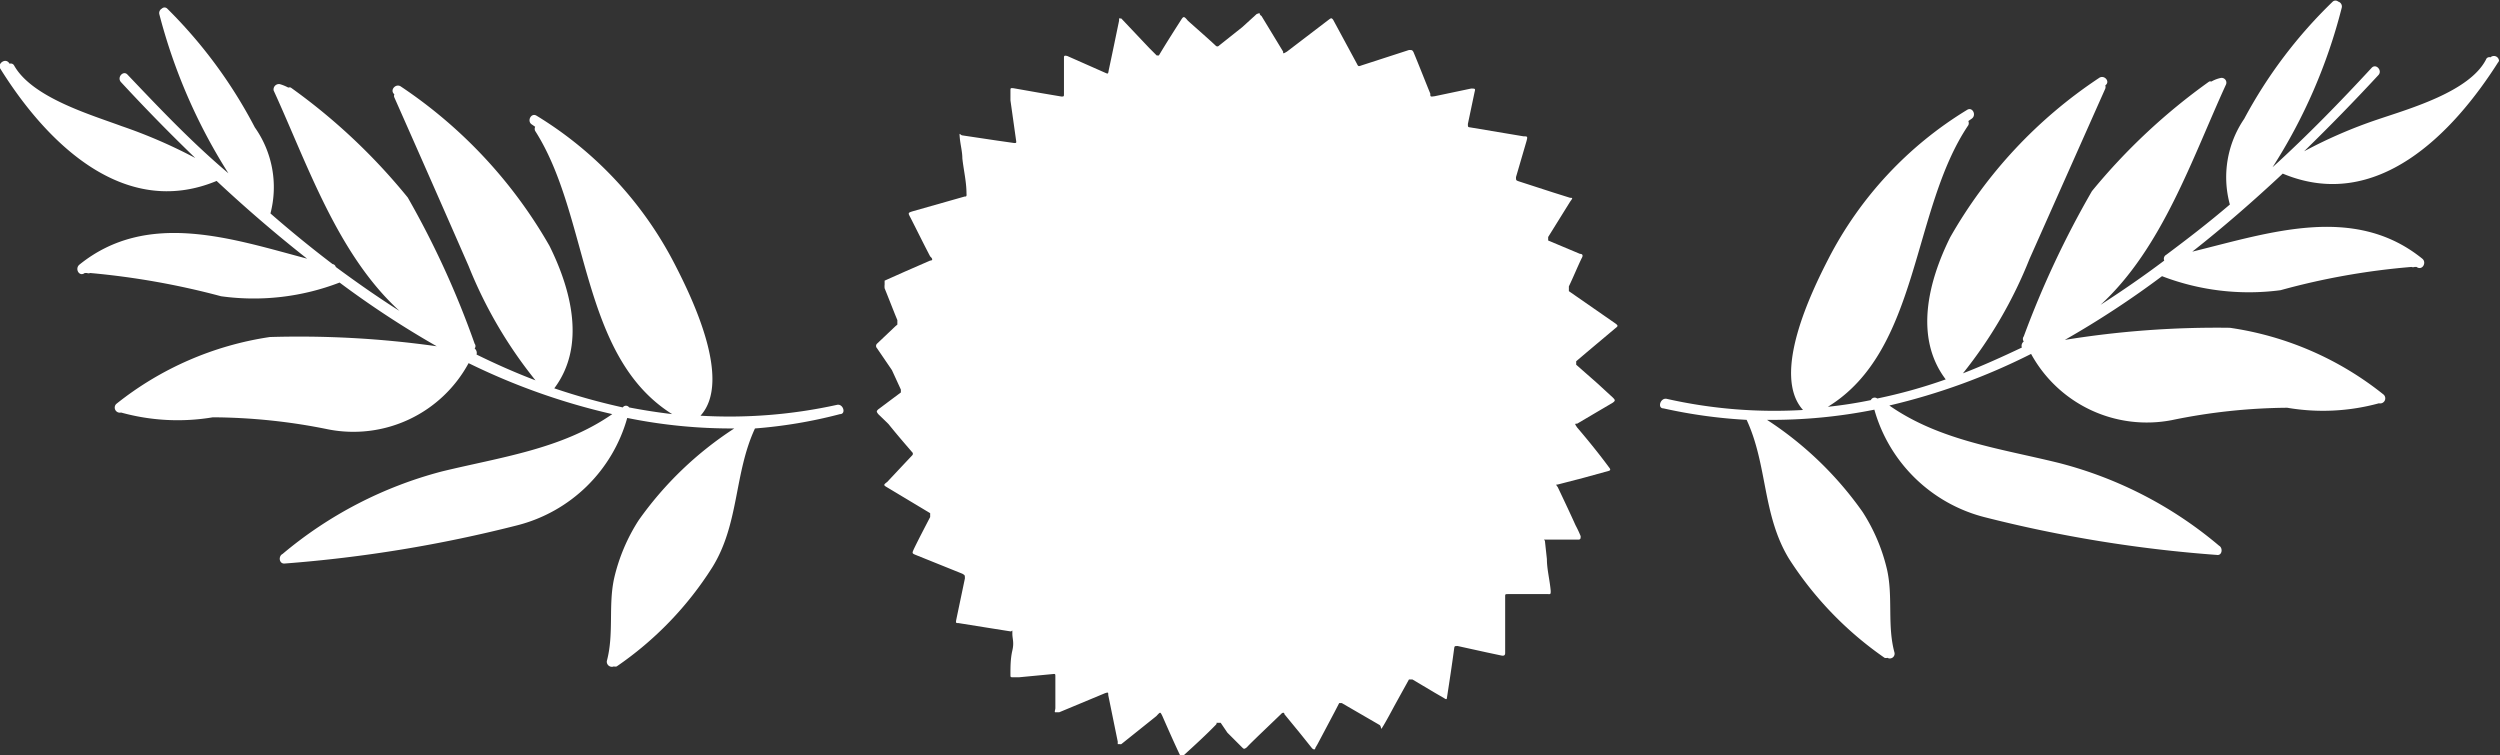 <svg xmlns="http://www.w3.org/2000/svg" viewBox="0 0 78.48 23.71"><rect x="0" y="0" width="78.48" height="23.71" fill="#333333" stroke="none"/><defs><style>.cls-1{fill:#fff;}</style></defs><g id="Layer_2" data-name="Layer 2"><g id="FALANDO_NISSO"><path class="cls-1" d="M0,2.14c1.43,2.3,3.86,4.76,6.8,3.54l0,0c.91.85,1.86,1.67,2.84,2.44C7.3,7.5,4.63,6.58,2.49,8.31c-.15.13,0,.39.17.26l.07,0a.13.13,0,0,0,.1,0,24.27,24.27,0,0,1,4.11.73,7.49,7.49,0,0,0,3.72-.43l0,0a29.79,29.79,0,0,0,3.05,2,30.87,30.87,0,0,0-5.24-.29,10.1,10.1,0,0,0-4.82,2.1.16.16,0,0,0,.15.27l0,0a6.66,6.66,0,0,0,2.88.15,18.49,18.49,0,0,1,3.63.38,4.11,4.11,0,0,0,4.4-2.08A20.69,20.69,0,0,0,19.22,13c-1.58,1.1-3.5,1.35-5.35,1.8a12.81,12.81,0,0,0-5,2.59h0c-.14.07-.11.32.07.3a42.6,42.6,0,0,0,7.3-1.2,4.82,4.82,0,0,0,3.45-3.37v0a16.36,16.36,0,0,0,3.36.33,11,11,0,0,0-3,2.88,5.74,5.74,0,0,0-.77,1.82c-.19.86,0,1.74-.23,2.6a.16.16,0,0,0,.22.17.16.16,0,0,0,.09,0,10.71,10.71,0,0,0,3-3.11c.85-1.37.68-2.94,1.34-4.36A15,15,0,0,0,26.37,13c.2,0,.1-.34-.1-.29a15.7,15.7,0,0,1-4.28.34c1-1.1-.26-3.69-.8-4.74a11.74,11.74,0,0,0-4.35-4.68c-.17-.1-.31.18-.14.28l.1.07a.15.15,0,0,0,0,.13C18.52,6.8,18.2,11.18,21.1,13q-.68-.08-1.35-.21a.12.12,0,0,0-.2,0,20.16,20.16,0,0,1-2.15-.6c1-1.33.53-3.1-.15-4.47a14.89,14.89,0,0,0-4.66-5c-.16-.12-.37.11-.21.24l0,0a.12.12,0,0,0,0,.1c.78,1.76,1.56,3.53,2.33,5.29a14,14,0,0,0,2.1,3.59c-.63-.24-1.24-.51-1.85-.81a.18.18,0,0,0-.06-.19.12.12,0,0,0,0-.15A28,28,0,0,0,12.8,6.2,18.78,18.78,0,0,0,9.13,2.75a.11.11,0,0,0-.08,0,1.3,1.3,0,0,0-.27-.11.17.17,0,0,0-.19.2c1.06,2.31,2,5.14,3.95,6.92-.68-.43-1.35-.9-2-1.38a.12.12,0,0,0-.1-.09h0q-1-.76-1.95-1.59A3.25,3.25,0,0,0,8,4,15,15,0,0,0,5.25.27a.12.12,0,0,0-.17,0A.16.16,0,0,0,5,.44a17.5,17.5,0,0,0,2.17,5C6,4.45,5,3.39,4,2.34c-.13-.14-.34.09-.2.24.74.8,1.52,1.6,2.33,2.38a15.93,15.93,0,0,0-2.31-1C2.85,3.6,1,3.06.44,2.05A.12.12,0,0,0,.3,2V2C.18,1.79-.08,2,0,2.14"/><path class="cls-1" d="M78.45,1.91C77,4.21,74.6,6.68,71.66,5.45a.09.09,0,0,1,0,0c-.91.85-1.86,1.68-2.84,2.45,2.41-.59,5.08-1.51,7.22.22.15.12,0,.39-.18.26l-.06,0a.15.15,0,0,1-.1,0,22.28,22.28,0,0,0-4.11.73,7.61,7.61,0,0,1-3.72-.44l0,0a29.29,29.29,0,0,1-3.05,2A29.82,29.82,0,0,1,70,10.29a10,10,0,0,1,4.83,2.1.16.16,0,0,1-.15.27l0,0a6.65,6.65,0,0,1-2.88.14,18.5,18.5,0,0,0-3.63.39,4.14,4.14,0,0,1-4.41-2.08,20,20,0,0,1-4.45,1.62c1.59,1.11,3.5,1.35,5.35,1.81a12.65,12.65,0,0,1,5,2.59h0c.13.07.1.32-.07.29a41.9,41.9,0,0,1-7.31-1.19,4.84,4.84,0,0,1-3.44-3.37s0,0,0,0a16.39,16.39,0,0,1-3.37.32,11,11,0,0,1,3,2.89,5.74,5.74,0,0,1,.77,1.82c.19.86,0,1.74.23,2.59a.15.15,0,0,1-.22.17.15.15,0,0,1-.09,0,11,11,0,0,1-3-3.11c-.84-1.38-.67-2.94-1.33-4.36a15.89,15.89,0,0,1-2.61-.36c-.2,0-.1-.34.1-.3a15.33,15.33,0,0,0,4.28.35c-1-1.11.26-3.7.8-4.75a11.78,11.78,0,0,1,4.35-4.67c.17-.11.31.17.14.28l-.1.07a.16.16,0,0,1,0,.13C60,6.58,60.27,11,57.38,12.77q.67-.07,1.35-.21a.13.13,0,0,1,.2-.05,16.35,16.35,0,0,0,2.15-.6c-1-1.32-.54-3.09.14-4.46a14.74,14.74,0,0,1,4.67-5c.16-.12.37.11.2.23l0,0a.17.17,0,0,1,0,.1L63.71,8.13a14,14,0,0,1-2.09,3.59c.62-.24,1.24-.52,1.85-.81a.17.17,0,0,1,.06-.19.13.13,0,0,1,0-.16A29.62,29.62,0,0,1,65.67,6a19.09,19.09,0,0,1,3.68-3.44.11.11,0,0,1,.07,0,1,1,0,0,1,.28-.11.15.15,0,0,1,.18.2c-1.06,2.31-2,5.14-3.94,6.92.68-.44,1.35-.9,2-1.39A.14.14,0,0,1,68,8h0c.67-.5,1.32-1,2-1.58a3.25,3.25,0,0,1,.45-2.69A14.83,14.83,0,0,1,73.23.05a.13.13,0,0,1,.17,0,.16.16,0,0,1,.11.2,17,17,0,0,1-2.17,5c1.1-1,2.14-2.07,3.11-3.12.14-.15.35.09.21.23-.74.8-1.52,1.6-2.33,2.39a14.92,14.92,0,0,1,2.31-1c1-.34,2.88-.87,3.4-1.88a.11.11,0,0,1,.14-.07v0a.16.16,0,0,1,.26.17"/><path class="cls-1" d="M39.54.41h0s0,.06.06.09l.68,1.12c0,.07,0,.07.12,0l1.31-1c.08-.06.09-.06.14,0l.74,1.37c.05.1.05.1.16.06l1.48-.48c.1,0,.1,0,.14.06.18.43.35.87.53,1.31,0,.1,0,.1.14.08l1.14-.24c.13,0,.14,0,.11.11l-.21,1c0,.1,0,.1.08.11l1.67.28c.12,0,.13,0,.09.15l-.33,1.13c0,.1,0,.1.08.13l1.08.35.54.17c.08,0,.09,0,0,.12l-.69,1.11c0,.07,0,.08,0,.11l1,.42c.09,0,.1.06.05.14-.14.29-.26.59-.4.88v0c0,.09,0,.1,0,.15l1.44,1c.13.09.1.1,0,.18l-.88.74-.33.28c0,.05,0,.06,0,.11l.66.58.49.45h0c.08.08.08.1,0,.16l-1.12.66c-.08,0-.08,0,0,.12.35.41.69.83,1,1.25.05.06.05.09,0,.11l-.8.22-.81.21c-.06,0-.06,0,0,.08.19.4.38.8.56,1.2a3.54,3.54,0,0,1,.16.34c0,.07,0,.1-.06.11h-.33l-.51,0c-.08,0-.15,0-.22,0s0,0,0,.06l.06.55c0,.32.09.65.12,1,0,.09,0,.11-.08.1l-.47,0-.47,0-.32,0c-.08,0-.09,0-.09.07,0,.23,0,.46,0,.69s0,.19,0,.29,0,.45,0,.67c0,0,0,.08,0,.12s0,.11-.11.09l-.47-.1-.91-.2c-.09,0-.1,0-.11.07-.07.53-.15,1.05-.23,1.57,0,0,0,0,0,0s0,.06-.08,0l-.31-.18-.69-.41c-.06,0-.07,0-.11,0l-.42.76c-.12.22-.24.45-.37.67s-.05.07-.13,0l-1.19-.69,0,0s-.06,0-.08,0l-.15.29c-.18.34-.36.68-.53,1l-.07.12c0,.06-.06.06-.11,0l-.36-.45-.5-.61c0-.06-.06-.06-.11,0l-.73.7c-.11.11-.23.22-.34.34l0,0c-.08.06-.09.06-.15,0L38.53,23l-.21-.31s0,0-.09,0,0,0-.06.06c-.31.32-.65.63-1,.95-.07.07-.09.07-.13,0-.19-.4-.37-.81-.55-1.22-.07-.14-.06-.14-.19,0l-1.1.88a.1.1,0,0,1-.05,0s0,0-.06,0a.25.25,0,0,1,0-.07l-.3-1.47c0-.09,0-.09-.1-.06l-1.44.6s-.08,0-.12,0,0-.08,0-.13,0-.37,0-.56l0-.43c0-.08,0-.09-.08-.08L32,21.26l-.21,0c-.06,0-.07,0-.07-.07,0-.26,0-.51.06-.77s0-.36,0-.53,0-.06-.06-.07l-.63-.1-1-.16c-.08,0-.09,0-.07-.11l.27-1.29c0-.11,0-.1-.08-.15l-1.44-.58c-.15-.06-.14-.06-.08-.2.17-.35.35-.69.51-1,0-.07,0-.07,0-.12l-1.35-.81c-.12-.07-.12-.08,0-.17l.78-.83a.07.07,0,0,0,0-.11c-.25-.29-.5-.58-.74-.88L27.57,13c-.06-.08-.06-.09,0-.15l.71-.53,0,0s0,0,0-.09L28,11.62l-.47-.69a.1.1,0,0,1,0-.14l.58-.55.06-.05s0-.08,0-.14c-.14-.34-.27-.68-.4-1a.56.56,0,0,1,0-.12c0-.06,0-.09,0-.12l.65-.29.78-.34c.08,0,.09-.05,0-.13-.21-.4-.41-.81-.62-1.22-.08-.15-.08-.15.08-.2l1.62-.46c.05,0,.07,0,.06-.1,0-.36-.09-.73-.13-1.1,0-.21-.06-.42-.08-.64s0-.09.08-.08l1.07.16.56.08c.05,0,.07,0,.06-.06l-.18-1.28c0-.09,0-.19,0-.29s0-.1.1-.09l.85.15.65.11c.07,0,.08,0,.08-.07,0-.24,0-.49,0-.73s0-.23,0-.35,0,0,0-.06,0-.09.11-.06l1.13.5c.16.07.14.08.17-.08.11-.51.21-1,.32-1.53,0,0,0-.06,0-.07s0,0,.07,0l.88.93.23.23s0,0,.07,0c.22-.37.45-.73.68-1.09.09-.14.1-.16.23,0,.29.26.58.51.87.78a.07.07,0,0,0,.11,0L39,.85l.45-.41,0,0"/></g></g></svg>